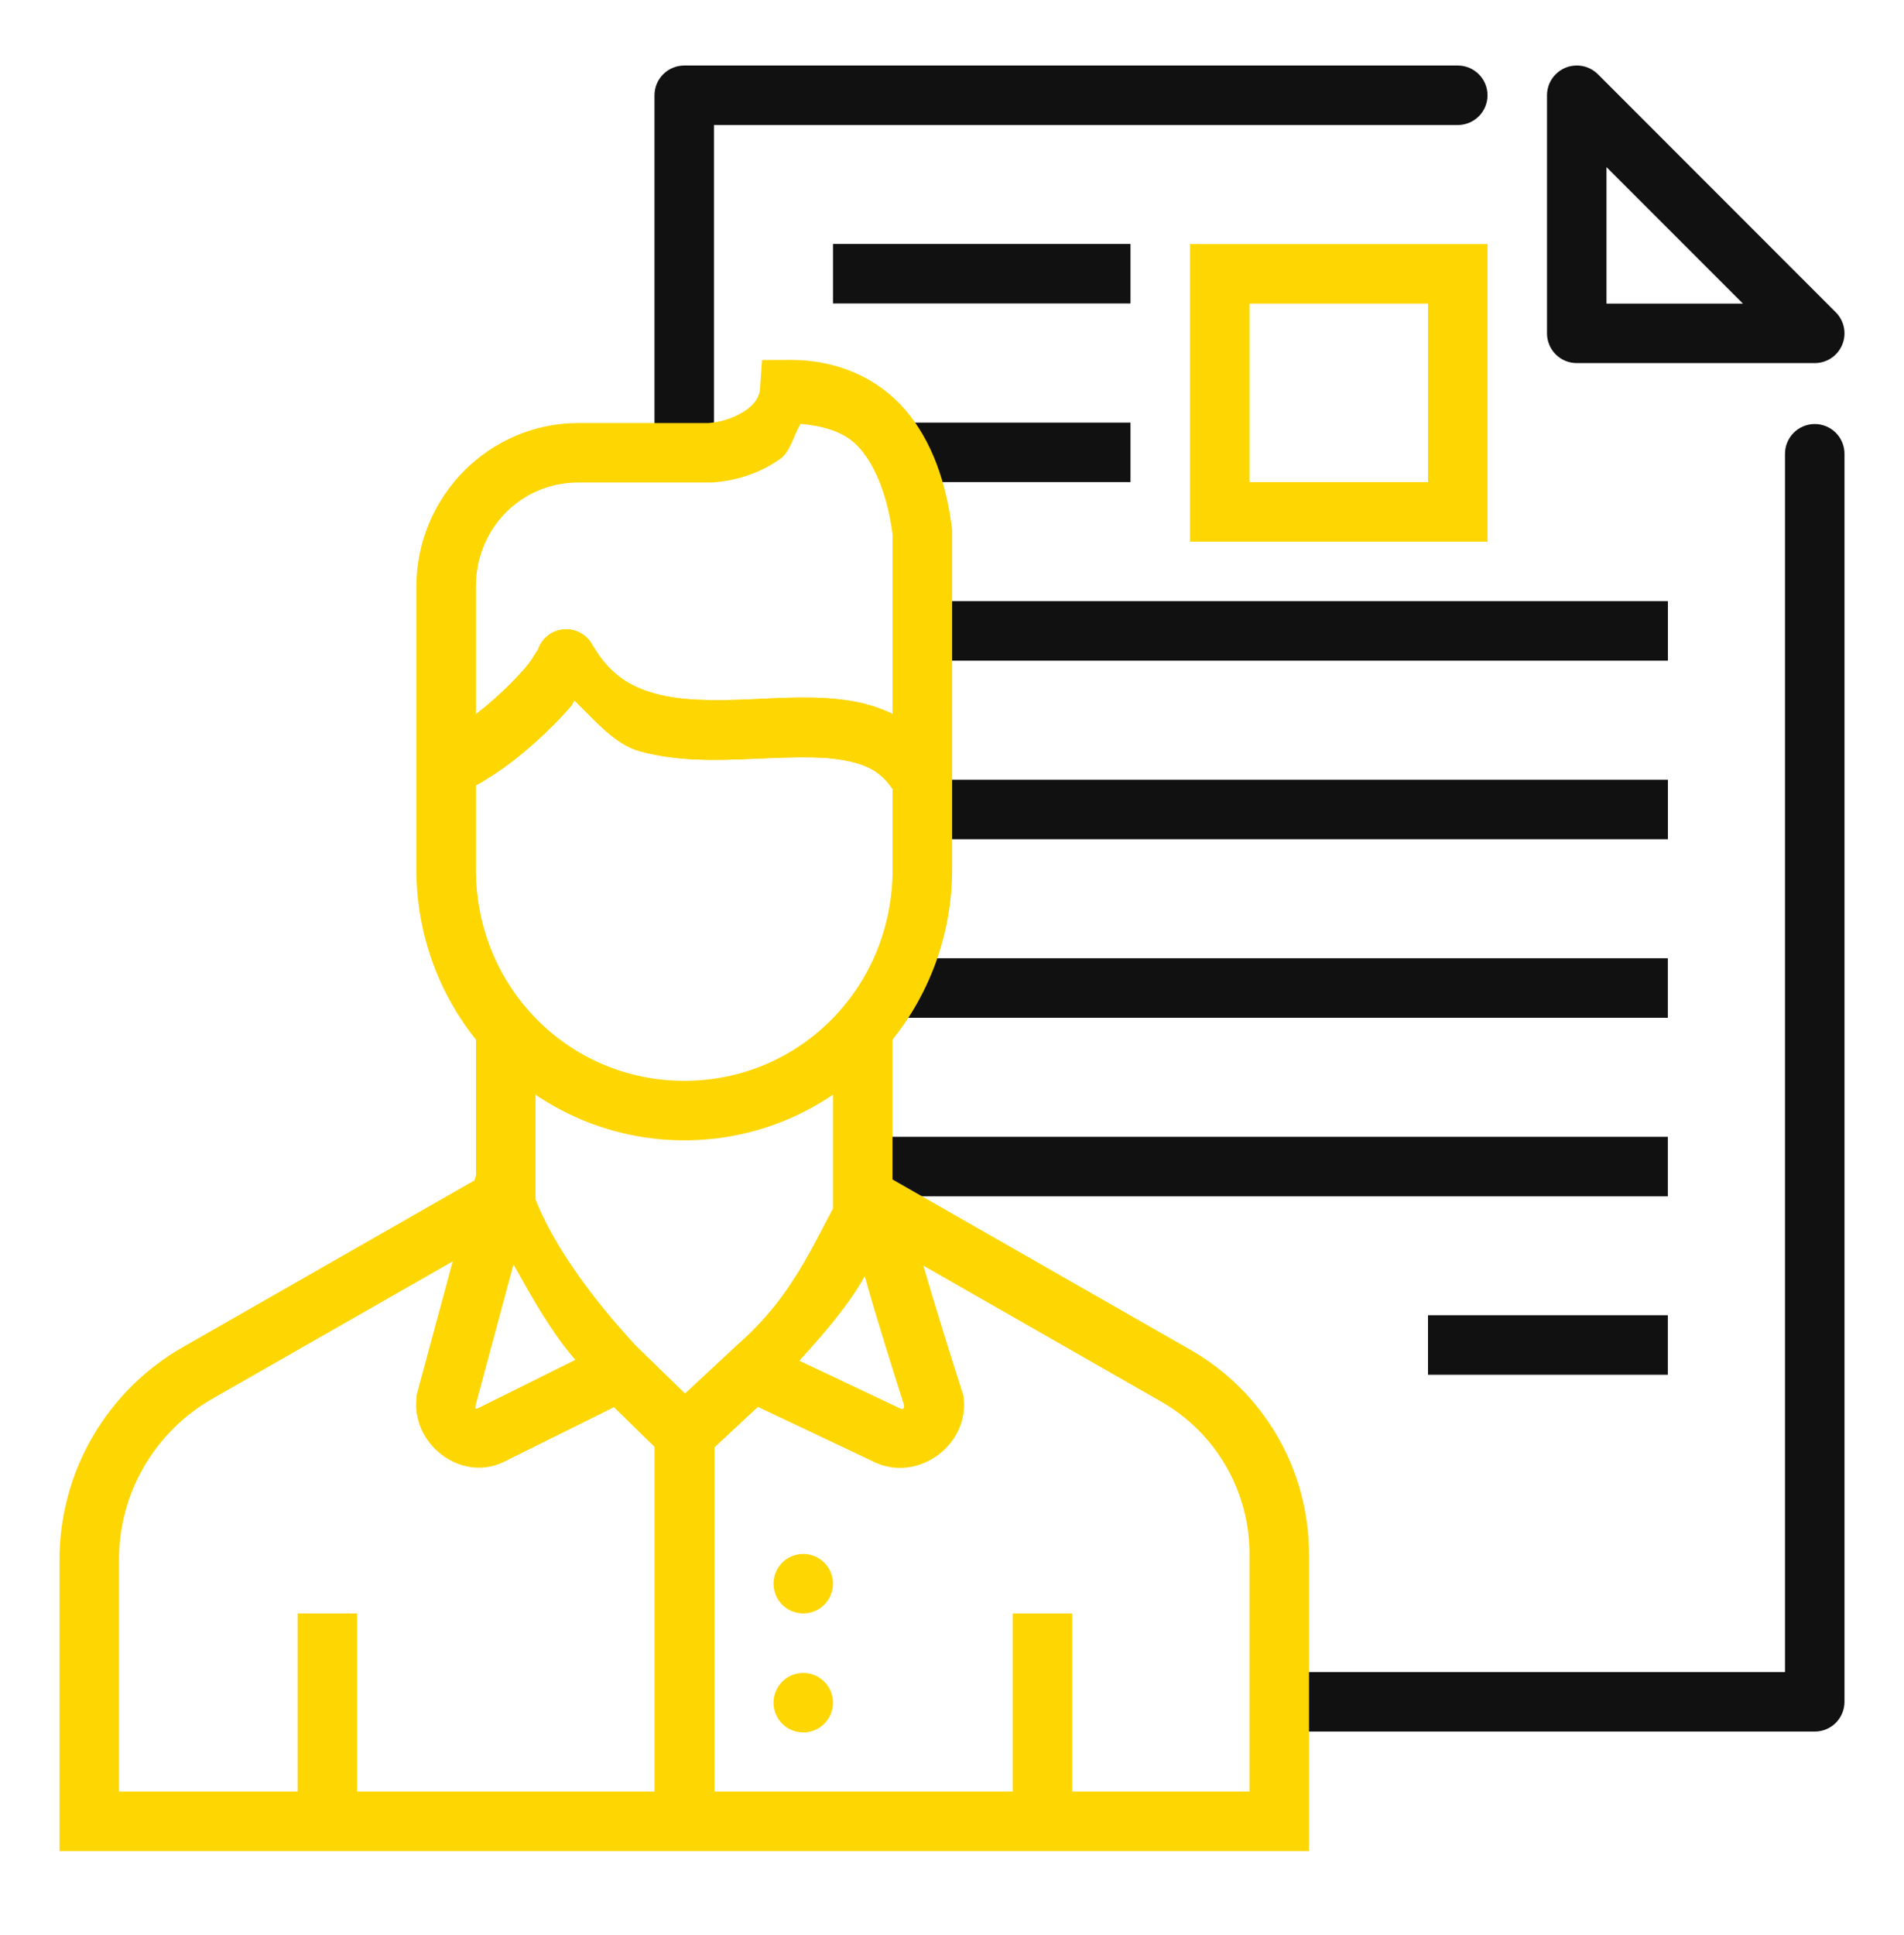 <svg width="62" height="63" viewBox="0 0 62 63" fill="none" xmlns="http://www.w3.org/2000/svg">
<path fill-rule="evenodd" clip-rule="evenodd" d="M28.923 13.758V15.695H36.812V13.758H28.923ZM27.125 7.941V9.879H36.812V7.941H27.125ZM46.5 42.816V44.754H54.31V42.816H46.5ZM29.841 19.57V21.508H54.312V19.57H29.841ZM29.841 25.383V27.32H54.312V25.383H29.841ZM28.559 31.195V33.133H54.31V31.195H28.561H28.559ZM28.045 37.008V38.945H54.31V37.008H28.045Z" fill="#111111"/>
<path d="M22.281 2.133C22.024 2.133 21.778 2.235 21.596 2.417C21.415 2.598 21.312 2.845 21.312 3.102V14.353C21.312 14.61 21.415 14.856 21.596 15.038C21.778 15.219 22.024 15.321 22.281 15.321C22.538 15.321 22.785 15.219 22.966 15.038C23.148 14.856 23.25 14.61 23.25 14.353V4.07H47.469C47.726 4.07 47.972 3.968 48.154 3.787C48.336 3.605 48.438 3.358 48.438 3.102C48.438 2.845 48.336 2.598 48.154 2.417C47.972 2.235 47.726 2.133 47.469 2.133H22.281ZM59.078 13.804C58.951 13.806 58.825 13.833 58.709 13.884C58.592 13.934 58.486 14.008 58.398 14.099C58.309 14.19 58.24 14.298 58.193 14.417C58.146 14.535 58.123 14.661 58.125 14.789V54.432H41.776C41.52 54.432 41.273 54.534 41.091 54.715C40.91 54.897 40.808 55.144 40.808 55.401C40.808 55.657 40.91 55.904 41.091 56.086C41.273 56.267 41.52 56.369 41.776 56.369H59.094C59.351 56.369 59.597 56.267 59.779 56.086C59.961 55.904 60.062 55.657 60.062 55.401V14.787C60.064 14.657 60.04 14.528 59.991 14.408C59.943 14.288 59.87 14.179 59.778 14.087C59.686 13.996 59.577 13.923 59.457 13.875C59.337 13.826 59.208 13.802 59.078 13.804Z" fill="#111111"/>
<path fill-rule="evenodd" clip-rule="evenodd" d="M51.328 2.133C51.075 2.137 50.833 2.24 50.655 2.421C50.476 2.601 50.376 2.844 50.375 3.098V10.852C50.375 11.109 50.477 11.355 50.659 11.537C50.84 11.718 51.087 11.82 51.344 11.82H59.094C59.285 11.82 59.472 11.764 59.632 11.657C59.791 11.551 59.915 11.4 59.988 11.223C60.062 11.046 60.081 10.852 60.044 10.664C60.007 10.476 59.915 10.303 59.78 10.168L52.03 2.414C51.938 2.323 51.828 2.251 51.708 2.202C51.587 2.154 51.458 2.13 51.328 2.133ZM52.312 5.44L56.755 9.883H52.312V5.44Z" fill="#111111"/>
<path fill-rule="evenodd" clip-rule="evenodd" d="M15.5 33.514V38.398L5.952 43.856C4.733 44.553 3.719 45.56 3.014 46.775C2.309 47.989 1.938 49.368 1.938 50.773V60.259H42.625V50.587C42.625 49.239 42.268 47.915 41.592 46.749C40.915 45.583 39.943 44.617 38.773 43.947L29.062 38.396V33.512H27.125V39.52L37.812 45.629C38.686 46.128 39.413 46.85 39.917 47.721C40.422 48.591 40.688 49.58 40.688 50.587V58.321H3.875V50.773C3.875 48.607 5.034 46.611 6.913 45.536L17.438 39.522V33.514H15.5Z" fill="#FED602"/>
<path d="M25.713 11.716L24.814 11.72L24.752 12.621C24.732 12.927 24.589 13.144 24.275 13.365C23.916 13.6 23.503 13.739 23.076 13.772H18.832C15.922 13.772 13.559 16.17 13.559 19.1V28.303C13.559 33.164 17.461 37.122 22.281 37.122C27.102 37.122 31.004 33.164 31.004 28.301V23.072C31.004 22.957 31.002 22.986 31 23.033V23.023C31 23.072 31.004 23.112 31.004 22.977V17.236L30.996 17.172C30.804 15.699 30.353 14.361 29.479 13.343C28.605 12.324 27.28 11.708 25.713 11.716ZM26.069 13.797C26.895 13.88 27.557 14.082 28.007 14.607C28.534 15.219 28.906 16.188 29.066 17.402V22.977C29.066 22.841 29.064 22.878 29.062 23.015V23.023C29.062 23.2 29.066 23.182 29.066 23.072V28.303C29.066 32.137 26.05 35.185 22.281 35.185C18.515 35.185 15.496 32.137 15.496 28.301V19.098C15.496 17.197 16.974 15.707 18.834 15.707H23.194C23.953 15.657 24.73 15.416 25.395 14.948C25.744 14.702 25.835 14.192 26.069 13.797Z" fill="#FED602"/>
<path fill-rule="evenodd" clip-rule="evenodd" d="M18.381 20.486C18.178 20.497 17.983 20.573 17.825 20.701C17.666 20.83 17.553 21.006 17.5 21.203C17.535 21.069 17.388 21.404 17.126 21.716C16.863 22.026 16.498 22.396 16.115 22.737C15.733 23.078 15.328 23.396 14.999 23.603C14.669 23.812 14.351 23.861 14.534 23.861C14.277 23.861 14.03 23.963 13.849 24.145C13.667 24.326 13.565 24.573 13.565 24.83C13.565 25.087 13.667 25.333 13.849 25.515C14.03 25.696 14.277 25.798 14.534 25.798C15.196 25.798 15.584 25.529 16.039 25.238C16.496 24.948 16.961 24.58 17.405 24.183C17.851 23.787 18.265 23.369 18.606 22.968C18.651 22.915 18.662 22.851 18.703 22.801C19.381 23.454 20.017 24.229 20.823 24.452C22.051 24.791 23.301 24.754 24.452 24.704C25.604 24.657 26.668 24.599 27.468 24.746C28.268 24.894 28.761 25.143 29.173 25.86C29.236 25.971 29.321 26.069 29.422 26.147C29.523 26.226 29.638 26.283 29.762 26.317C29.885 26.35 30.014 26.359 30.14 26.342C30.267 26.326 30.389 26.284 30.5 26.221C30.611 26.157 30.707 26.072 30.785 25.97C30.863 25.869 30.919 25.753 30.952 25.629C30.985 25.506 30.993 25.377 30.975 25.25C30.958 25.124 30.916 25.002 30.851 24.892C30.146 23.671 28.972 23.051 27.821 22.838C26.666 22.627 25.49 22.722 24.368 22.768C23.248 22.815 22.192 22.817 21.342 22.582C20.491 22.348 19.838 21.947 19.275 20.97C19.185 20.815 19.055 20.688 18.898 20.602C18.74 20.516 18.562 20.476 18.384 20.486H18.381ZM16.266 35.414L13.565 45.423V45.495C13.383 47.002 14.997 48.26 16.388 47.599L19.991 45.809L21.328 47.115V60.146H23.266V46.299L20.689 43.79C19.236 42.213 17.822 40.318 17.265 38.565L16.268 35.416L16.266 35.414ZM16.721 41.163C17.335 42.255 17.926 43.331 18.734 44.269L15.547 45.852C15.481 45.883 15.475 45.857 15.489 45.737L16.721 41.163Z" fill="#FED602"/>
<path fill-rule="evenodd" clip-rule="evenodd" d="M27.689 38.356C27.669 38.389 27.652 38.426 27.631 38.457C26.575 40.162 26.015 42.069 23.916 43.859L23.92 43.863L21.312 46.289V60.122H23.25V47.131L24.68 45.8L28.497 47.608L28.503 47.612C29.913 48.251 31.57 47.033 31.376 45.496L31.364 45.405L31.337 45.324C31.337 45.324 30.822 43.723 30.33 42.088C30.084 41.27 29.841 40.441 29.675 39.813C29.608 39.565 29.548 39.315 29.495 39.064C29.483 39.01 29.474 38.956 29.467 38.901C29.467 38.889 29.599 38.833 29.38 39.29L27.689 38.356ZM28.158 41.542C28.266 41.919 28.357 42.253 28.476 42.644C28.95 44.217 29.394 45.603 29.44 45.75C29.446 45.855 29.415 45.899 29.305 45.847L26.028 44.297C26.914 43.326 27.683 42.419 28.158 41.542ZM9.691 52.523V58.847H11.629V52.523H9.691ZM32.976 52.523V58.847H34.914V52.523H32.976Z" fill="#FED602"/>
<path d="M27.125 51.555C27.125 51.812 27.023 52.058 26.841 52.24C26.66 52.421 26.413 52.523 26.156 52.523C25.899 52.523 25.653 52.421 25.471 52.24C25.29 52.058 25.188 51.812 25.188 51.555C25.188 51.298 25.29 51.051 25.471 50.87C25.653 50.688 25.899 50.586 26.156 50.586C26.413 50.586 26.66 50.688 26.841 50.87C27.023 51.051 27.125 51.298 27.125 51.555ZM27.125 55.43C27.125 55.687 27.023 55.933 26.841 56.115C26.66 56.296 26.413 56.398 26.156 56.398C25.899 56.398 25.653 56.296 25.471 56.115C25.29 55.933 25.188 55.687 25.188 55.43C25.188 55.173 25.29 54.926 25.471 54.745C25.653 54.563 25.899 54.461 26.156 54.461C26.413 54.461 26.66 54.563 26.841 54.745C27.023 54.926 27.125 55.173 27.125 55.43Z" fill="#FED602"/>
<path fill-rule="evenodd" clip-rule="evenodd" d="M18.383 20.487C18.179 20.498 17.984 20.574 17.826 20.702C17.668 20.831 17.554 21.006 17.502 21.204C17.536 21.07 17.389 21.405 17.128 21.717C16.864 22.027 16.5 22.397 16.116 22.738C15.734 23.079 15.329 23.397 15 23.604C14.671 23.813 14.353 23.862 14.535 23.862C14.278 23.862 14.032 23.964 13.85 24.146C13.668 24.327 13.566 24.574 13.566 24.831C13.566 25.088 13.668 25.334 13.85 25.516C14.032 25.697 14.278 25.799 14.535 25.799C15.198 25.799 15.585 25.53 16.041 25.239C16.498 24.949 16.963 24.581 17.407 24.183C17.852 23.788 18.267 23.37 18.608 22.969C18.652 22.916 18.664 22.852 18.705 22.802C19.383 23.455 20.018 24.23 20.824 24.453C22.053 24.792 23.302 24.755 24.453 24.705C25.606 24.658 26.67 24.6 27.47 24.747C28.27 24.895 28.762 25.145 29.175 25.861C29.238 25.972 29.323 26.07 29.424 26.148C29.524 26.227 29.64 26.284 29.763 26.317C29.887 26.351 30.015 26.36 30.142 26.343C30.269 26.327 30.391 26.285 30.501 26.221C30.612 26.158 30.709 26.073 30.787 25.971C30.864 25.869 30.921 25.754 30.954 25.63C30.986 25.507 30.994 25.378 30.977 25.251C30.959 25.125 30.917 25.003 30.853 24.893C30.148 23.672 28.973 23.052 27.823 22.839C26.668 22.628 25.492 22.723 24.37 22.769C23.25 22.816 22.194 22.818 21.343 22.583C20.493 22.349 19.84 21.948 19.276 20.971C19.187 20.816 19.056 20.689 18.899 20.603C18.742 20.517 18.564 20.477 18.385 20.487H18.383ZM38.75 7.945V17.633H48.438V7.945H38.75ZM40.688 9.883H46.5V15.695H40.688V9.883Z" fill="#FED602"/>
</svg>
